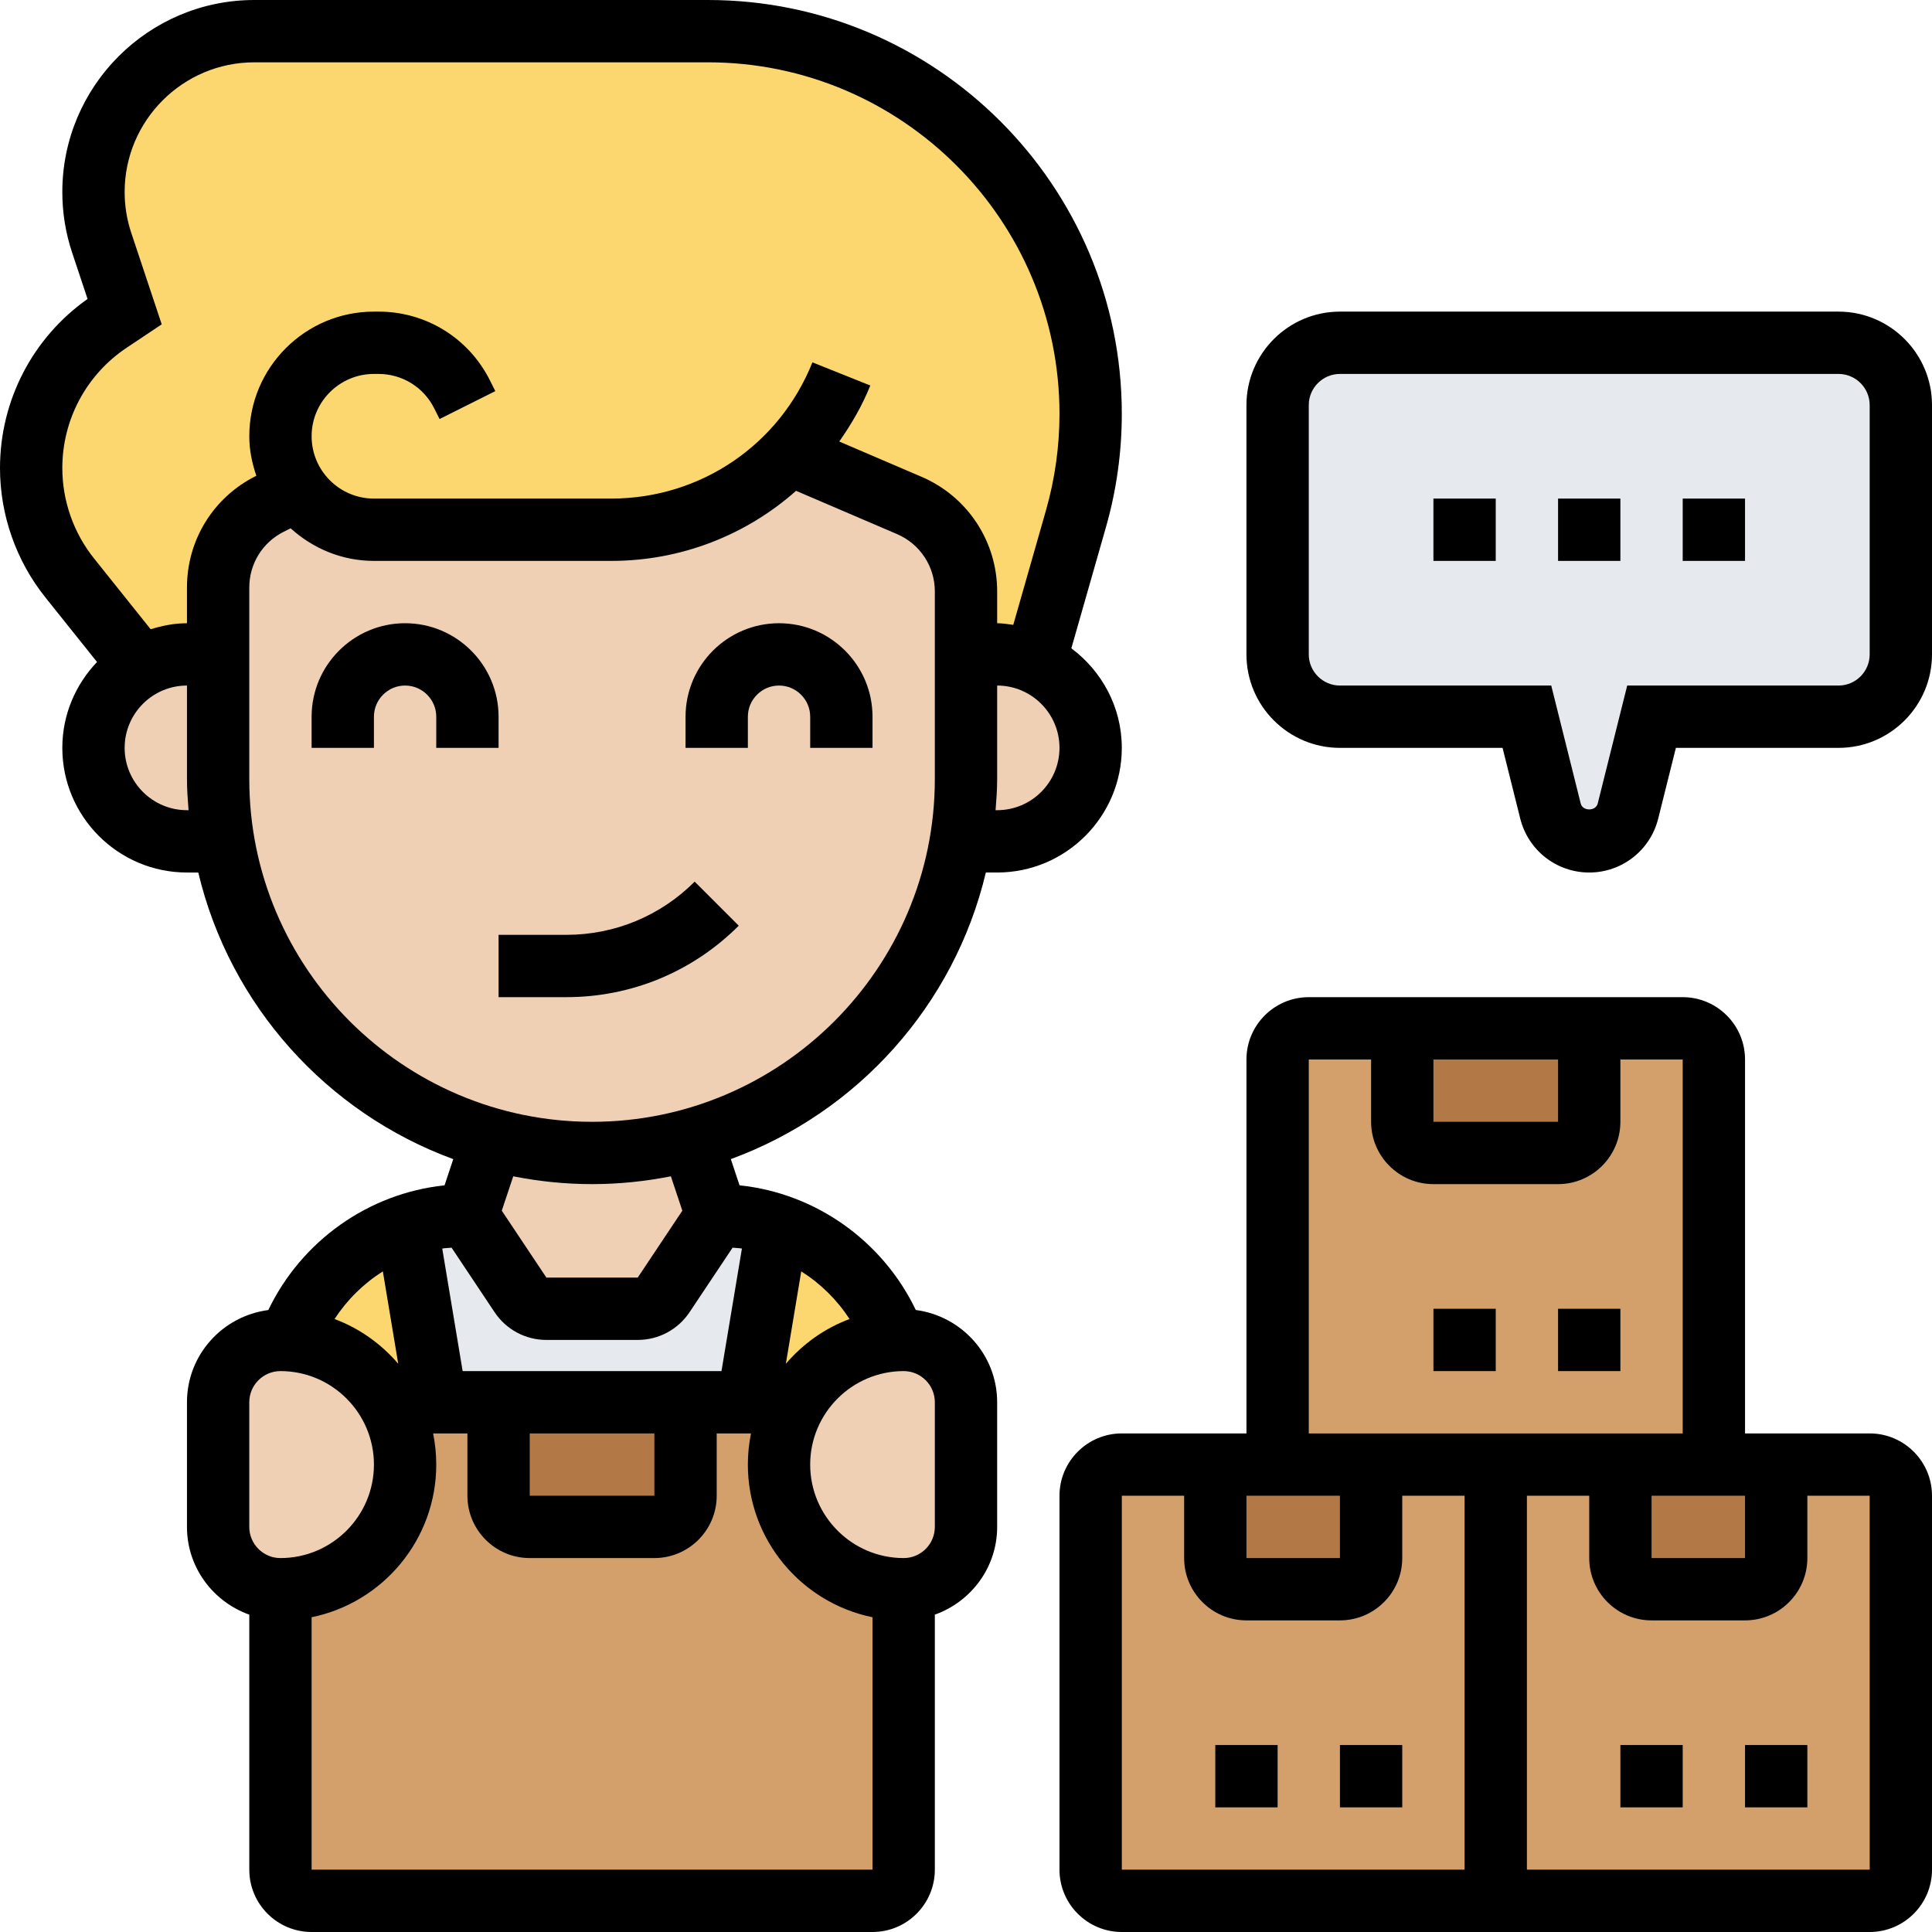 <svg id="_x33_0" enable-background="new 0 0 62 62" height="512" viewBox="0 0 62 62" width="512" xmlns="http://www.w3.org/2000/svg"><g><g><g><path d="m9.55 15.73-.89.44c-1.02.51-1.66 1.55-1.66 2.68v2.15h-1c-.54 0-1.05.15-1.49.39l-2.27-2.84c-.8-1-1.24-2.25-1.24-3.53 0-1.89.94-3.65 2.51-4.7l.49-.32-.74-2.21c-.17-.52-.26-1.07-.26-1.63 0-2.85 2.31-5.16 5.16-5.16h14.56c3.39 0 6.46 1.38 8.68 3.6s3.6 5.29 3.6 8.68c0 1.14-.16 2.28-.47 3.37l-1.32 4.61c-.37-.17-.78-.26-1.21-.26h-1v-2.02c0-1.2-.72-2.29-1.82-2.76l-3.84-1.65c-1.47 1.52-3.52 2.43-5.73 2.43h-7.61c-1.01 0-1.91-.5-2.45-1.27z" fill="#fcd770"/></g><g><path d="m26.17 44.17c-.24.25-.46.53-.63.83h-1.54l.95-5.68c.56.19 1.08.46 1.56.79 1.01.71 1.79 1.71 2.22 2.9-.99.07-1.89.5-2.56 1.16z" fill="#fcd770"/></g><g><path d="m13.05 39.32.95 5.68h-1.54c-.17-.3-.39-.58-.63-.83-.67-.66-1.57-1.09-2.56-1.16v-.01c.43-1.18 1.22-2.18 2.22-2.89.48-.33 1-.6 1.56-.79z" fill="#fcd770"/></g><g><path d="m20.46 42c.34 0 .65-.17.84-.45l1.7-2.55c.68 0 1.34.11 1.95.32l-.95 5.68h-2-6-2l-.95-5.68c.61-.21 1.27-.32 1.95-.32l1.7 2.55c.19.28.5.45.84.45z" fill="#e6e9ed"/></g><g><path d="m61 13v8c0 1.1-.9 2-2 2h-6l-.76 3.03c-.14.57-.65.97-1.24.97s-1.1-.4-1.24-.97l-.76-3.03h-6c-1.1 0-2-.9-2-2v-8c0-1.1.9-2 2-2h16c1.1 0 2 .9 2 2z" fill="#e6e9ed"/></g><g><path d="m48 61h-12c-.552 0-1-.448-1-1v-12c0-.552.448-1 1-1h11c.552 0 1 .448 1 1z" fill="#d3a06c"/></g><g><path d="m60 61h-12v-13c0-.552.448-1 1-1h11c.552 0 1 .448 1 1v12c0 .552-.448 1-1 1z" fill="#d3a06c"/></g><g><path d="m54 47h-12c-.552 0-1-.448-1-1v-12c0-.552.448-1 1-1h12c.552 0 1 .448 1 1v12c0 .552-.448 1-1 1z" fill="#d3a06c"/></g><g><path d="m57 47v3c0 .55-.45 1-1 1h-3c-.55 0-1-.45-1-1v-3h3z" fill="#b27946"/></g><g><path d="m39 47h2 3v3c0 .55-.45 1-1 1h-3c-.55 0-1-.45-1-1z" fill="#b27946"/></g><g><path d="m51 33v3c0 .55-.45 1-1 1h-4c-.55 0-1-.45-1-1v-3z" fill="#b27946"/></g><g><path d="m25 47 .54-2h-13.08l.54 2c0 2.21-1.79 4-4 4v9c0 .55.45 1 1 1h18c.55 0 1-.45 1-1v-9c-2.21 0-4-1.79-4-4z" fill="#d3a06c"/></g><g><path d="m22 45v3c0 .55-.45 1-1 1h-4c-.55 0-1-.45-1-1v-3z" fill="#b27946"/></g><g><path d="m31 45v4c0 1.1-.9 2-2 2-2.21 0-4-1.79-4-4l.54-2c.17-.3.39-.58.63-.83.67-.66 1.57-1.09 2.56-1.16.09-.01.18-.01.27-.01.55 0 1.05.22 1.41.59.37.36.59.86.59 1.41z" fill="#f0d0b4"/></g><g><path d="m12.46 45 .54 2c0 2.21-1.79 4-4 4-1.1 0-2-.9-2-2v-4c0-.55.22-1.05.59-1.41.36-.37.86-.59 1.41-.59.09 0 .18 0 .27.01.99.07 1.89.5 2.56 1.16.24.25.46.53.63.83z" fill="#f0d0b4"/></g><g><path d="m22.19 36.57.81 2.43-1.7 2.55c-.19.28-.5.45-.84.45h-2.92c-.34 0-.65-.17-.84-.45l-1.7-2.55.81-2.43c1.01.28 2.08.43 3.19.43s2.18-.15 3.19-.43z" fill="#f0d0b4"/></g><g><path d="m33.21 21.26c1.06.46 1.79 1.51 1.79 2.74 0 .83-.34 1.58-.88 2.12s-1.29.88-2.12.88h-1.17c.11-.65.17-1.32.17-2v-4h1c.43 0 .84.09 1.21.26z" fill="#f0d0b4"/></g><g><path d="m31 21v4c0 .68-.06 1.35-.17 2-.77 4.62-4.19 8.35-8.64 9.57-1.01.28-2.08.43-3.19.43s-2.18-.15-3.19-.43l-5.3-3.08c-1.72-1.72-2.92-3.97-3.34-6.49-.11-.65-.17-1.32-.17-2v-4-2.15c0-1.13.64-2.17 1.66-2.68l.89-.44c.54.77 1.44 1.27 2.45 1.27h7.61c2.21 0 4.26-.91 5.73-2.43l3.84 1.65c1.1.47 1.82 1.56 1.82 2.76z" fill="#f0d0b4"/></g><g><path d="m7 21v4c0 .68.06 1.35.17 2h-1.17c-.83 0-1.58-.34-2.12-.88s-.88-1.29-.88-2.12c0-1.12.61-2.09 1.51-2.61.44-.24.95-.39 1.49-.39z" fill="#f0d0b4"/></g></g><g><path d="m25 20c-1.654 0-3 1.346-3 3v1h2v-1c0-.551.449-1 1-1s1 .449 1 1v1h2v-1c0-1.654-1.346-3-3-3z"/><path d="m16 24v-1c0-1.654-1.346-3-3-3s-3 1.346-3 3v1h2v-1c0-.551.449-1 1-1s1 .449 1 1v1z"/><path d="m31.637 28h.363c2.206 0 4-1.794 4-4 0-1.31-.642-2.465-1.619-3.195l1.107-3.876c.34-1.187.512-2.415.512-3.649 0-7.322-5.958-13.28-13.28-13.28h-14.558c-3.398 0-6.162 2.764-6.162 6.162 0 .665.106 1.32.316 1.949l.494 1.483c-1.763 1.244-2.81 3.26-2.81 5.427 0 1.503.517 2.977 1.456 4.15l1.658 2.073c-.686.718-1.114 1.686-1.114 2.756 0 2.206 1.794 4 4 4h.363c1.013 4.263 4.124 7.71 8.183 9.198l-.28.841c-2.445.256-4.592 1.785-5.655 4.001-1.469.192-2.611 1.439-2.611 2.96v4c0 1.302.839 2.402 2 2.816v8.184c0 1.103.897 2 2 2h18c1.103 0 2-.897 2-2v-8.184c1.161-.414 2-1.514 2-2.816v-4c0-1.521-1.142-2.768-2.611-2.961-1.064-2.217-3.21-3.746-5.656-4.001l-.28-.841c4.06-1.487 7.171-4.934 8.184-9.197zm.363-2h-.051c.026-.331.051-.662.051-1v-3c1.103 0 2 .897 2 2s-.897 2-2 2zm-26 0c-1.103 0-2-.897-2-2s.897-2 2-2v3c0 .338.025.669.051 1zm0-7.146v1.146c-.408 0-.794.079-1.165.193l-1.817-2.272c-.657-.82-1.018-1.85-1.018-2.9 0-1.557.773-3.001 2.068-3.864l1.122-.749-.976-2.93c-.142-.424-.214-.867-.214-1.316 0-2.295 1.867-4.162 4.162-4.162h14.558c6.219 0 11.28 5.061 11.28 11.28 0 1.048-.146 2.09-.434 3.099l-1.049 3.673c-.171-.022-.34-.052-.517-.052v-1.022c0-1.602-.952-3.045-2.424-3.676l-2.643-1.133c.388-.556.736-1.147.996-1.798l-1.857-.743c-1.063 2.656-3.597 4.372-6.457 4.372h-7.615c-1.103 0-2-.897-2-2s.897-2 2-2h.146c.762 0 1.448.424 1.789 1.105l.171.342 1.789-.895-.171-.342c-.682-1.363-2.054-2.21-3.578-2.21h-.146c-2.206 0-4 1.794-4 4 0 .446.09.868.226 1.269l-.015.007c-1.364.682-2.211 2.054-2.211 3.578zm17.509 21.186c.1.01.202.011.3.027l-.656 3.933h-8.306l-.655-3.933c.098-.016.2-.017.3-.027l1.38 2.07c.371.557.993.89 1.663.89h2.93c.67 0 1.292-.333 1.664-.891zm-6.509 5.96h4v2h-4zm-4.714-5.2.494 2.965c-.547-.638-1.242-1.137-2.044-1.436.405-.62.933-1.139 1.55-1.529zm-4.286 4.2c0-.552.449-1 1-1 1.654 0 3 1.346 3 3s-1.346 3-3 3c-.551 0-1-.448-1-1zm2 15v-8.101c2.279-.465 4-2.484 4-4.899 0-.342-.035-.677-.101-1h1.101v2c0 1.103.897 2 2 2h4c1.103 0 2-.897 2-2v-2h1.101c-.066.323-.101.658-.101 1 0 2.414 1.721 4.434 4 4.899v8.101zm20-15v4c0 .552-.449 1-1 1-1.654 0-3-1.346-3-3s1.346-3 3-3c.551 0 1 .448 1 1zm-2.737-2.671c-.802.299-1.497.798-2.044 1.436l.494-2.965c.618.39 1.146.909 1.55 1.529zm-5.366-3.477-1.432 2.148h-2.93l-1.432-2.148.368-1.103c.819.162 1.663.251 2.529.251s1.71-.089 2.529-.251zm-2.897-2.852c-6.065 0-11-4.935-11-11v-6.146c0-.762.424-1.448 1.105-1.789l.222-.111c.71.643 1.642 1.046 2.673 1.046h7.615c2.247 0 4.332-.831 5.932-2.249l3.241 1.389c.736.316 1.212 1.037 1.212 1.838v6.022c0 6.065-4.935 11-11 11z"/><path d="m18.171 30h-2.171v2h2.171c2.091 0 4.057-.814 5.536-2.293l-1.414-1.414c-1.101 1.101-2.564 1.707-4.122 1.707z"/><path d="m46 16h2v2h-2z"/><path d="m50 16h2v2h-2z"/><path d="m54 16h2v2h-2z"/><path d="m59 10h-16c-1.654 0-3 1.346-3 3v8c0 1.654 1.346 3 3 3h5.219l.568 2.272c.255 1.018 1.165 1.728 2.213 1.728s1.958-.71 2.213-1.728l.568-2.272h5.219c1.654 0 3-1.346 3-3v-8c0-1.654-1.346-3-3-3zm1 11c0 .551-.449 1-1 1h-6.781l-.947 3.787c-.063.251-.482.251-.545 0l-.946-3.787h-6.781c-.551 0-1-.449-1-1v-8c0-.551.449-1 1-1h16c.551 0 1 .449 1 1z"/><path d="m60 46h-4v-12c0-1.103-.897-2-2-2h-12c-1.103 0-2 .897-2 2v12h-4c-1.103 0-2 .897-2 2v12c0 1.103.897 2 2 2h24c1.103 0 2-.897 2-2v-12c0-1.103-.897-2-2-2zm-7 2h3v2h-3zm-7-14h4v2h-4zm-4 0h2v2c0 1.103.897 2 2 2h4c1.103 0 2-.897 2-2v-2h2v12h-12zm-2 14h3v2h-3zm-4 0h2v2c0 1.103.897 2 2 2h3c1.103 0 2-.897 2-2v-2h2v12h-11zm13 12v-12h2v2c0 1.103.897 2 2 2h3c1.103 0 2-.897 2-2v-2h2l.001 12z"/><path d="m43 56h2v2h-2z"/><path d="m39 56h2v2h-2z"/><path d="m56 56h2v2h-2z"/><path d="m52 56h2v2h-2z"/><path d="m50 42h2v2h-2z"/><path d="m46 42h2v2h-2z"/></g></g></svg>